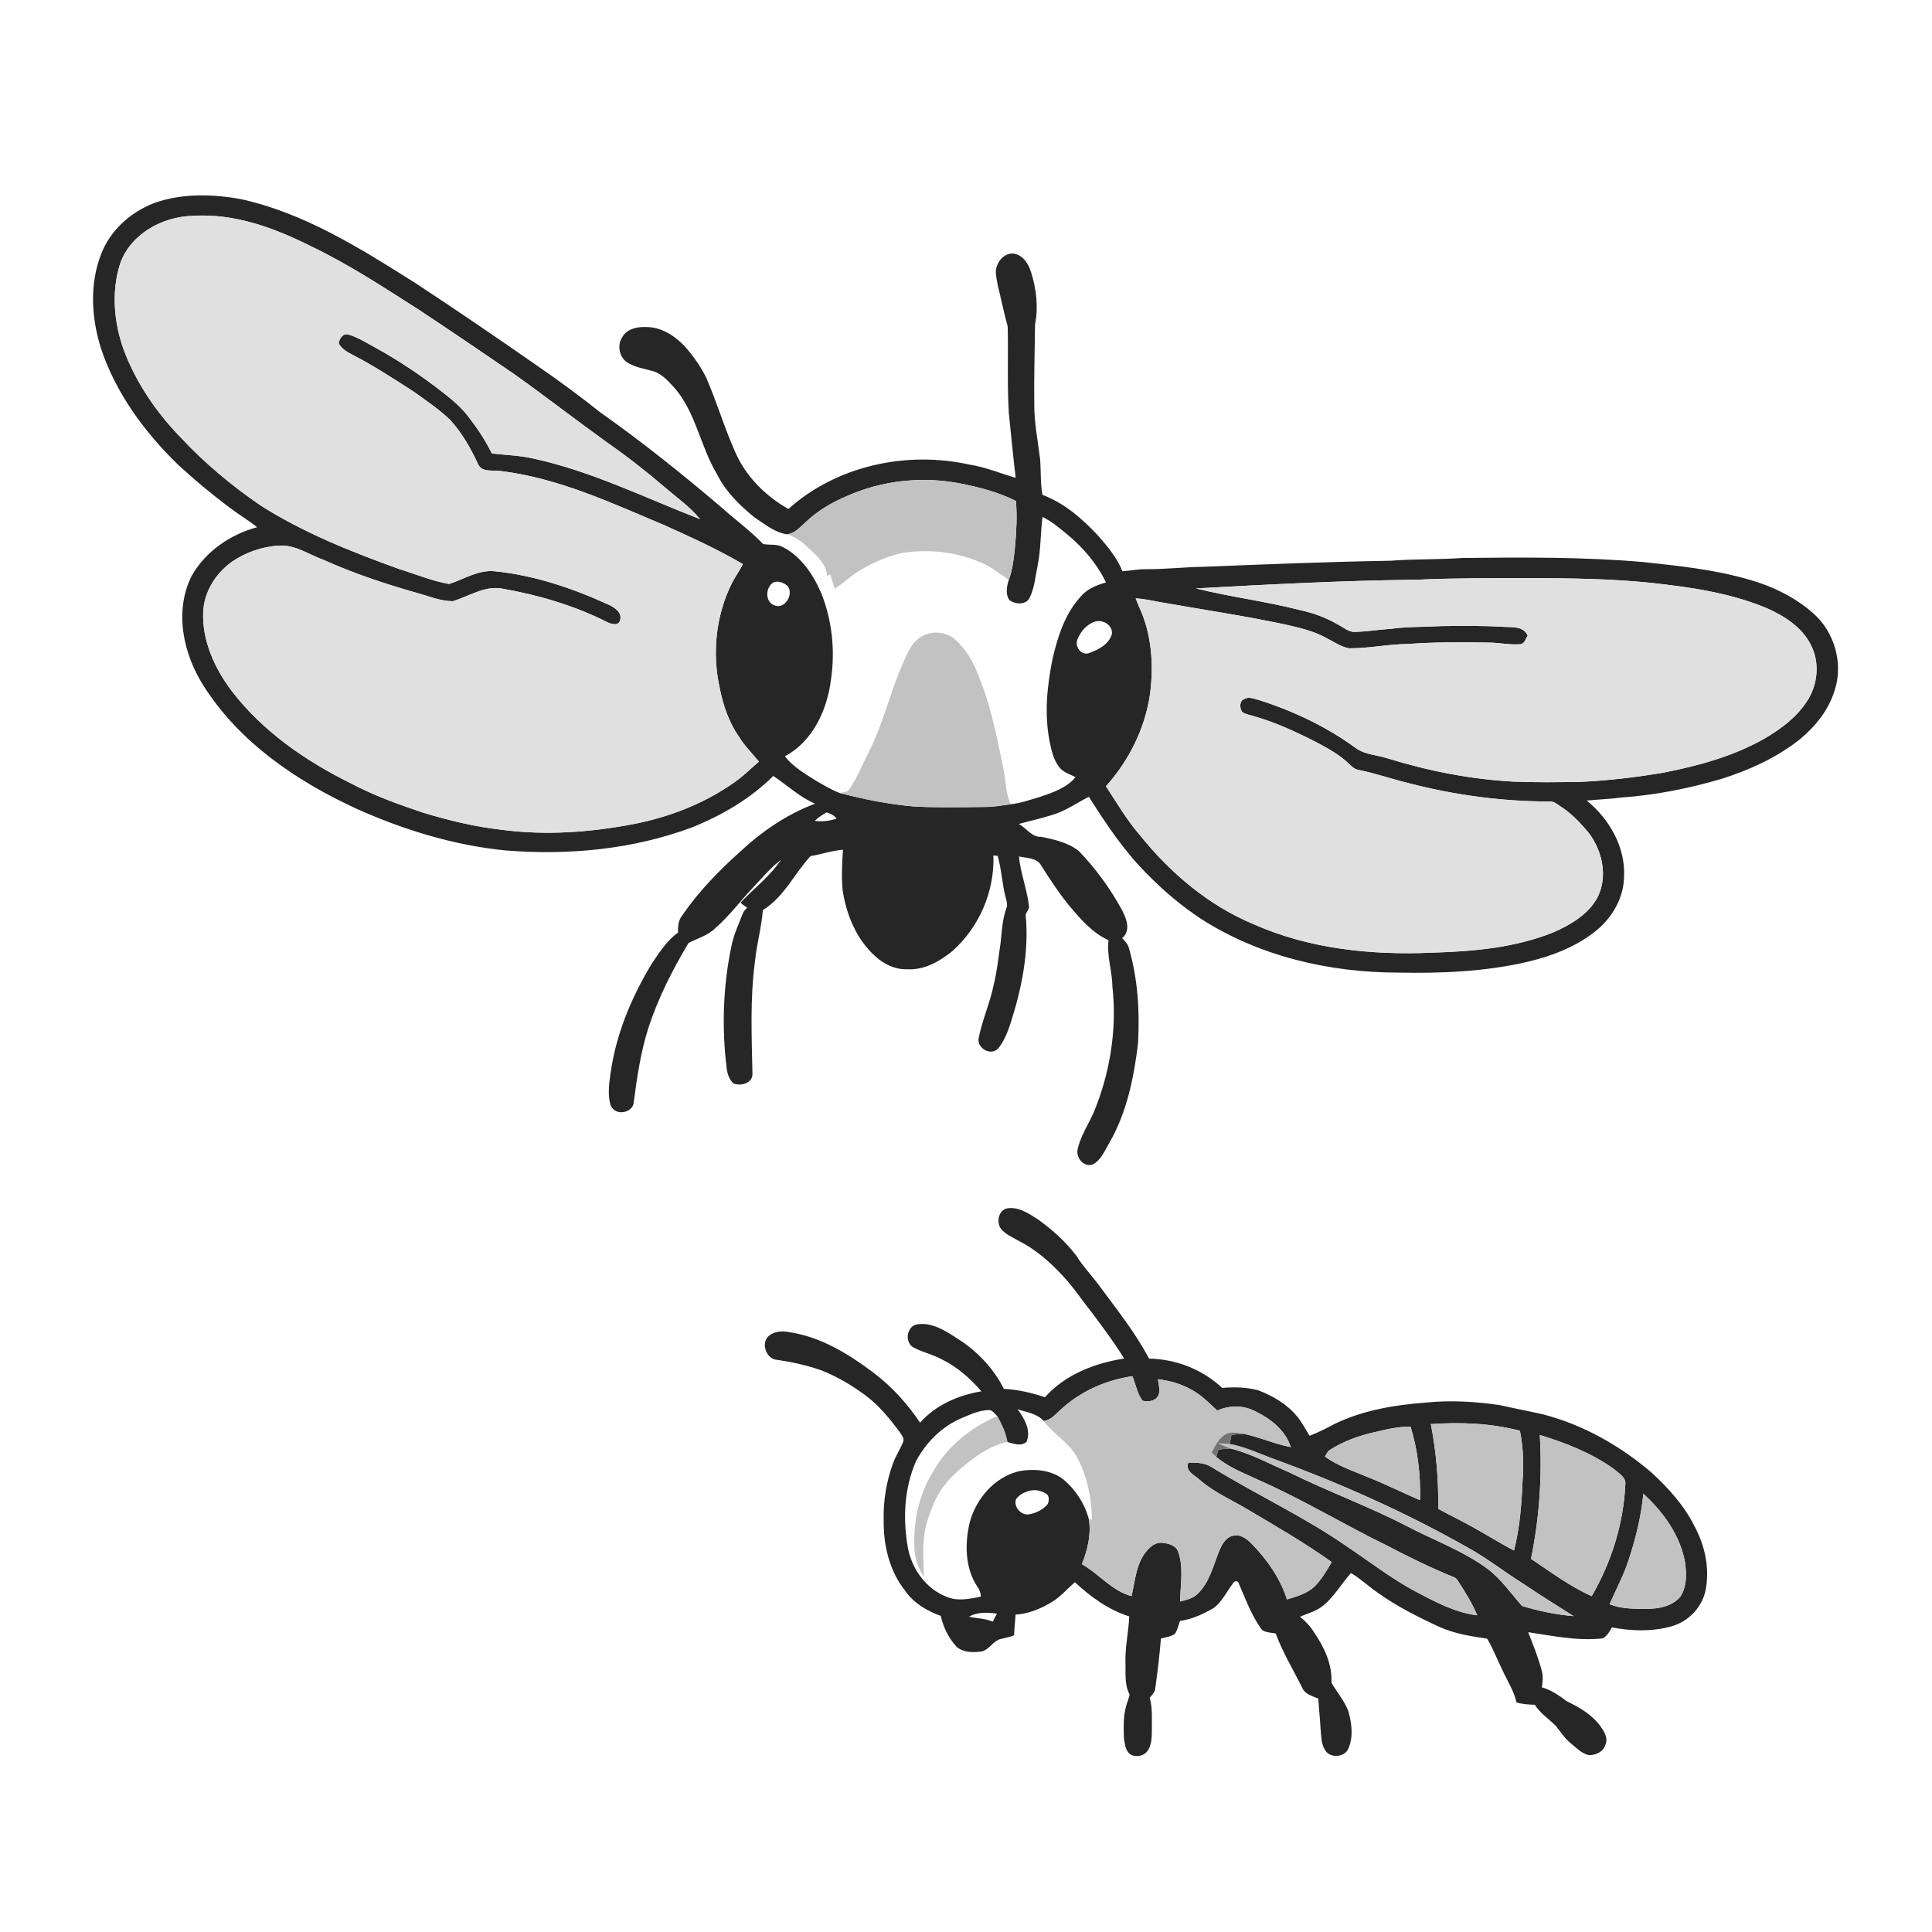 <ns0:svg xmlns:ns0="http://www.w3.org/2000/svg" width="1024pt" height="1024pt" viewBox="0 0 1024 1024" version="1.1">
<ns0:g id="#ffffffff">
<ns0:path fill="#ffffff" opacity="0" d=" M 0.00 0.00 L 1024.00 0.00 L 1024.00 1024.00 L 0.00 1024.00 L 0.00 0.00 M 81.53 107.69 C 69.17 112.51 58.33 122.15 53.60 134.73 C 47.35 150.63 48.46 168.62 53.53 184.69 C 61.42 208.47 76.69 229.15 94.53 246.46 C 103.08 254.31 112.01 261.75 121.28 268.73 C 126.16 272.46 131.46 275.60 136.28 279.43 C 121.99 283.29 108.80 292.34 101.51 305.38 C 92.19 324.17 97.16 346.94 108.16 363.89 C 127.05 393.51 157.11 413.93 188.52 428.45 C 213.67 439.77 240.43 448.05 267.95 450.75 C 301.19 453.42 335.29 450.27 366.68 438.57 C 382.56 432.20 397.66 423.38 409.86 411.28 C 417.25 416.15 423.76 422.46 431.99 425.96 C 416.96 431.61 403.50 440.87 391.83 451.83 C 380.59 461.91 369.99 472.89 361.46 485.39 C 359.50 487.92 359.21 491.14 359.41 494.23 C 353.54 498.49 349.59 504.68 345.56 510.58 C 335.36 527.42 327.44 545.84 324.15 565.34 C 323.31 570.86 322.28 576.46 322.86 582.07 C 323.22 584.12 323.36 586.51 325.13 587.93 C 328.46 591.24 335.73 589.05 335.91 584.12 C 337.63 570.89 339.59 557.61 343.65 544.85 C 348.80 529.02 356.39 514.07 364.93 499.81 C 369.65 497.30 375.13 495.94 379.02 492.03 C 386.58 485.52 392.45 477.42 399.29 470.21 C 404.06 465.27 408.42 459.82 413.97 455.72 C 408.14 464.43 399.59 470.87 392.46 478.46 C 393.58 479.42 394.78 480.29 396.03 481.10 C 395.08 482.07 394.06 483.03 393.64 484.37 C 391.52 489.76 389.06 495.06 387.82 500.74 C 383.25 522.19 382.47 544.40 385.15 566.16 C 385.50 569.12 386.47 572.18 388.75 574.25 C 392.70 575.86 399.04 574.08 398.81 569.05 C 398.44 549.33 397.48 529.50 400.12 509.89 C 400.99 500.63 403.62 491.63 404.33 482.35 C 415.49 475.55 421.00 463.08 429.59 453.75 C 435.35 452.79 440.93 450.84 446.78 450.37 C 446.31 457.48 445.95 464.64 446.61 471.75 C 448.57 484.86 453.96 498.00 464.05 506.95 C 468.61 511.16 474.68 513.98 480.98 513.73 C 489.98 514.24 498.22 509.46 504.95 503.94 C 519.07 491.30 527.22 472.36 526.52 453.40 C 527.08 453.45 528.21 453.56 528.78 453.62 C 530.92 461.00 531.10 468.78 533.17 476.18 C 533.59 477.85 534.15 479.65 533.41 481.34 C 531.26 487.28 531.00 493.65 530.32 499.87 C 529.19 507.19 528.53 514.61 526.71 521.81 C 524.78 531.45 520.65 540.49 518.73 550.13 C 517.59 555.44 524.97 559.80 528.91 555.86 C 532.11 552.11 533.89 547.38 535.48 542.77 C 541.48 524.22 545.51 504.57 543.62 485.01 C 543.94 483.56 545.03 482.42 545.45 481.00 C 544.59 471.82 540.89 463.16 540.10 453.98 C 544.26 454.76 549.78 454.68 552.02 458.98 C 556.58 466.29 561.37 473.48 566.83 480.16 C 572.75 487.16 578.97 494.49 587.54 498.32 C 586.51 506.59 589.50 514.63 589.59 522.88 C 592.12 545.50 588.37 568.63 579.69 589.62 C 576.82 596.12 572.69 602.16 571.15 609.17 C 570.27 613.62 574.17 618.53 578.90 617.31 C 583.53 615.09 585.41 610.01 587.89 605.87 C 597.21 589.80 600.98 571.25 603.18 553.01 C 604.12 536.32 603.10 519.32 598.54 503.19 C 598.08 500.75 596.46 498.88 594.76 497.21 C 599.89 492.99 596.67 485.78 593.98 481.10 C 587.94 470.21 580.48 460.10 571.87 451.12 C 566.22 446.59 558.80 444.91 551.84 443.54 C 546.79 443.81 544.06 438.86 539.98 436.73 C 545.93 435.06 551.98 433.77 557.87 431.88 C 564.80 429.83 570.72 425.53 577.13 422.32 C 586.24 436.71 595.77 451.05 607.88 463.12 C 616.65 472.12 626.31 480.26 636.81 487.17 C 667.65 506.91 704.62 515.45 740.97 515.50 C 763.95 515.97 787.14 514.99 809.61 509.80 C 822.65 506.67 835.64 501.73 846.13 493.16 C 854.80 486.10 860.81 475.38 860.80 464.05 C 861.36 448.53 852.76 433.90 841.00 424.30 C 847.31 423.71 853.66 423.49 859.95 422.65 C 877.64 421.40 895.10 417.86 912.11 412.92 C 927.05 408.24 941.56 401.63 953.91 391.90 C 962.02 385.17 969.01 376.63 972.22 366.46 C 977.25 352.05 972.43 335.00 961.00 325.00 C 951.24 316.42 939.29 310.64 926.83 307.15 C 908.61 301.84 889.63 299.91 870.83 297.89 C 838.96 295.12 806.95 295.41 775.00 295.74 C 762.37 296.65 749.69 296.20 737.07 297.20 C 704.01 297.76 670.97 299.08 637.94 300.42 C 627.93 300.53 617.97 301.71 607.95 301.68 C 603.56 301.53 599.27 302.53 594.91 302.76 C 592.07 295.63 587.04 289.67 582.05 283.95 C 573.72 274.99 564.12 266.63 552.52 262.29 C 551.36 256.01 551.79 249.60 551.27 243.26 C 550.07 233.54 548.09 223.87 548.19 214.03 C 548.00 200.03 548.43 186.03 548.59 172.03 C 550.41 162.83 549.32 153.20 546.50 144.31 C 545.20 140.12 542.53 135.61 537.97 134.55 C 533.53 133.54 529.57 137.20 528.33 141.19 C 527.15 144.25 528.29 147.52 528.71 150.61 C 530.53 158.06 532.03 165.59 534.09 172.98 C 534.49 188.32 533.76 203.71 534.71 219.05 C 535.87 230.47 536.98 241.89 538.34 253.28 C 530.20 250.89 522.31 247.55 513.86 246.26 C 480.59 238.84 443.50 246.78 417.87 269.77 C 405.69 262.87 395.21 252.44 389.63 239.47 C 383.94 226.71 379.97 213.25 374.43 200.43 C 371.39 194.18 367.31 188.48 362.72 183.28 C 357.29 177.73 350.04 173.08 342.00 173.35 C 337.43 173.11 332.09 174.49 329.74 178.80 C 327.07 182.94 328.16 189.04 332.18 191.93 C 336.36 194.66 341.40 195.41 346.13 196.72 C 351.32 198.33 354.89 202.76 358.41 206.65 C 368.98 219.68 371.44 236.99 379.95 251.20 C 384.49 260.41 391.95 267.77 399.82 274.18 C 405.24 277.68 410.43 282.18 417.02 283.16 C 421.48 284.46 425.25 287.24 428.53 290.44 C 432.85 294.55 438.15 298.89 438.38 305.36 C 438.91 305.02 439.45 304.68 440.00 304.35 C 440.77 306.91 441.56 309.46 442.40 312.01 C 447.57 308.69 451.96 304.29 457.39 301.35 C 464.09 297.65 471.21 294.44 478.76 292.99 C 493.36 290.84 508.61 292.72 521.97 299.08 C 526.53 301.31 530.44 304.59 534.70 307.31 C 533.62 310.74 532.78 314.87 535.01 318.05 C 538.06 320.37 543.78 320.80 545.71 316.83 C 548.37 311.58 548.73 305.57 549.94 299.89 C 551.71 291.35 551.44 282.59 552.55 273.97 C 555.45 275.45 558.21 277.19 560.72 279.28 C 571.13 287.10 580.53 296.86 586.20 308.70 C 581.34 310.11 576.36 312.02 572.99 315.98 C 564.47 325.15 560.58 337.45 557.83 349.40 C 554.99 363.53 553.51 378.21 556.22 392.48 C 557.19 397.41 558.29 402.57 561.43 406.63 C 563.56 409.40 567.08 410.38 570.08 411.89 C 565.32 417.65 558.03 420.03 551.22 422.38 C 546.07 423.82 541.02 425.74 535.66 426.27 C 534.39 423.32 533.55 420.20 533.25 417.00 C 532.31 408.17 530.10 399.56 528.38 390.87 C 525.83 379.36 522.79 367.90 518.17 357.03 C 515.73 350.35 511.85 344.19 506.66 339.32 C 501.38 334.19 492.19 333.95 486.56 338.65 C 482.93 341.56 481.05 345.95 479.23 350.10 C 472.03 365.83 468.38 382.96 460.56 398.43 C 457.17 404.98 454.48 411.92 450.34 418.05 C 449.30 420.00 446.91 419.91 445.03 420.30 C 440.55 418.59 436.44 416.08 432.31 413.69 C 426.47 409.97 420.31 406.41 415.99 400.86 C 430.90 392.90 438.48 376.16 440.46 360.02 C 442.70 344.74 441.04 328.84 435.31 314.48 C 431.08 304.63 424.72 295.03 414.97 289.97 C 411.74 288.22 407.97 289.00 404.50 288.35 C 397.61 281.24 389.60 275.36 382.21 268.79 C 361.60 251.23 340.45 234.28 318.31 218.68 C 307.88 210.36 297.14 202.44 286.17 194.84 C 264.31 179.61 242.31 164.58 220.05 149.95 C 191.11 131.74 161.44 112.93 127.59 105.52 C 112.37 102.80 96.25 102.37 81.53 107.69 M 533.41 640.54 C 529.22 641.84 528.22 647.38 530.22 650.84 C 532.48 654.04 536.27 655.56 539.55 657.47 C 548.75 662.06 556.63 668.92 563.53 676.48 C 569.22 682.56 573.76 689.57 578.97 696.04 C 584.81 703.88 590.71 711.69 595.80 720.05 C 580.24 722.48 564.51 728.55 553.84 740.56 C 546.81 738.20 539.49 736.51 532.07 736.13 C 526.56 725.15 517.80 715.98 507.43 709.47 C 501.20 705.38 494.16 700.80 486.36 701.89 C 480.37 702.63 479.20 711.93 484.49 714.35 C 489.28 716.86 494.68 717.92 499.39 720.61 C 507.49 724.56 514.29 730.65 520.16 737.42 C 508.04 739.45 495.87 744.68 487.65 754.06 C 480.86 743.85 472.47 734.69 462.66 727.32 C 449.43 717.41 434.70 708.40 418.05 706.03 C 414.37 705.28 410.13 705.66 407.23 708.26 C 403.18 712.31 406.26 720.56 412.09 720.77 C 420.06 721.98 428.00 723.65 435.59 726.42 C 443.80 729.64 451.42 734.21 458.51 739.42 C 465.80 744.83 471.62 751.91 476.98 759.17 C 477.91 760.71 479.62 762.50 478.60 764.42 C 477.11 768.16 474.82 771.54 473.42 775.33 C 469.79 785.11 468.09 795.58 468.37 806.01 C 468.22 819.15 471.46 832.77 479.79 843.19 C 484.28 849.69 491.32 853.82 498.62 856.45 C 499.98 862.52 502.82 868.33 507.07 872.90 C 510.79 876.00 516.03 875.94 520.57 875.26 C 524.37 874.19 526.27 869.93 530.04 868.79 C 532.53 868.21 535.04 867.66 537.45 866.77 C 537.64 863.09 538.00 859.42 538.29 855.76 C 545.03 855.41 551.47 852.74 557.19 849.30 C 561.98 846.50 565.56 842.20 569.72 838.62 C 578.07 846.36 587.53 853.27 598.51 856.72 C 598.21 864.84 596.29 872.84 596.51 881.00 C 596.74 886.74 595.88 892.85 598.71 898.12 C 598.38 900.09 597.51 901.92 596.99 903.84 C 595.28 909.41 595.56 915.31 595.68 921.06 C 596.20 924.29 596.44 928.47 599.71 930.20 C 602.57 931.34 606.22 930.74 608.12 928.16 C 610.43 924.96 610.50 920.82 610.51 917.04 C 610.42 911.30 610.99 905.44 609.35 899.86 C 610.38 898.53 611.79 897.36 612.19 895.66 C 613.49 886.61 614.57 877.54 615.31 868.44 C 617.81 867.71 620.66 867.56 622.76 865.90 C 624.14 863.86 624.58 861.36 625.46 859.10 C 631.90 858.28 637.73 855.43 643.31 852.29 C 647.74 848.89 650.12 843.66 653.44 839.31 C 653.96 838.31 655.24 837.59 656.24 838.48 C 660.06 847.15 663.23 856.27 668.93 863.96 C 671.07 865.30 673.70 865.36 676.14 865.77 C 679.95 876.13 685.81 885.55 690.64 895.44 C 692.40 898.20 695.86 899.08 698.73 900.27 C 699.03 905.52 699.65 910.75 699.90 916.02 C 700.34 919.93 700.09 924.21 702.36 927.65 C 705.00 932.14 712.98 931.46 714.77 926.53 C 717.36 920.37 716.43 913.40 714.71 907.15 C 712.66 901.55 708.65 896.98 705.70 891.87 C 706.18 882.24 701.94 873.16 696.62 865.40 C 694.63 862.11 692.01 859.30 689.01 856.92 C 692.66 855.28 696.63 854.27 699.98 852.01 C 706.68 847.25 710.61 839.75 716.04 833.75 C 721.04 836.68 725.24 840.71 729.99 844.00 C 740.18 851.31 751.41 856.99 762.77 862.23 C 770.79 865.86 779.55 867.28 788.20 868.51 C 791.34 873.73 793.48 879.45 796.18 884.90 C 798.78 890.71 802.39 896.10 803.82 902.38 C 806.96 903.25 810.22 903.46 813.48 903.55 C 816.29 908.02 820.72 910.96 824.46 914.56 C 827.01 917.66 829.12 921.16 832.26 923.74 C 835.29 926.20 838.10 929.34 842.06 930.24 C 845.60 930.37 849.76 928.57 850.86 924.90 C 852.39 921.62 850.52 918.03 848.57 915.38 C 844.14 908.93 837.16 904.96 830.29 901.62 C 826.30 898.54 822.10 895.72 817.21 894.32 C 817.64 891.47 817.99 888.53 817.22 885.72 C 815.37 878.65 812.61 871.88 809.98 865.09 C 823.05 867.06 836.23 869.87 849.50 868.37 C 851.83 867.15 853.08 864.73 854.36 862.55 C 864.72 864.56 875.70 864.87 885.92 861.99 C 894.97 859.49 902.29 851.79 904.07 842.53 C 906.22 831.06 903.62 819.03 898.07 808.87 C 892.68 797.93 884.33 788.79 875.43 780.57 C 858.74 766.25 839.09 755.13 817.72 749.61 C 810.09 747.87 802.39 746.43 794.75 744.72 C 781.94 742.84 768.90 742.07 756.00 743.37 C 739.45 744.62 722.68 747.33 707.61 754.61 C 703.19 756.91 698.77 759.22 694.13 761.00 C 691.86 757.54 690.07 753.76 687.37 750.60 C 682.05 744.13 674.60 739.85 666.89 736.87 C 660.68 735.24 654.16 735.06 647.79 735.63 C 637.36 725.85 623.29 720.33 609.02 720.09 C 601.48 705.81 591.26 693.22 581.75 680.25 C 577.95 675.38 573.77 670.80 570.47 665.55 C 564.73 658.01 557.57 651.58 549.85 646.11 C 544.98 643.03 539.47 639.28 533.41 640.54 Z" />
<ns0:path fill="#ffffff" opacity="0" d=" M 410.45 308.45 C 412.96 307.90 415.56 308.91 417.43 310.58 C 420.95 314.92 415.93 323.28 410.35 320.81 C 405.12 318.90 405.76 310.47 410.45 308.45 Z" />
<ns0:path fill="#ffffff" opacity="0" d=" M 580.40 329.46 C 584.56 328.17 589.76 331.33 589.36 335.94 C 587.81 341.57 582.06 344.47 576.95 346.23 C 572.92 347.39 569.67 342.72 570.98 339.12 C 572.57 334.83 575.95 330.88 580.40 329.46 Z" />
<ns0:path fill="#ffffff" opacity="0" d=" M 431.84 435.07 C 433.69 433.25 435.90 431.87 438.12 430.55 C 440.03 431.35 442.24 431.96 443.32 433.92 C 439.61 435.11 435.71 435.61 431.84 435.07 Z" />
<ns0:path fill="#ffffff" opacity="0" d=" M 510.41 751.32 C 514.71 749.53 519.12 747.49 523.85 747.37 C 526.02 747.12 527.13 749.34 528.57 750.57 C 514.41 756.58 501.80 766.83 494.32 780.41 C 487.07 792.21 484.11 806.31 484.63 820.06 C 484.78 825.62 486.56 831.02 489.61 835.66 C 489.68 828.67 488.86 821.65 489.76 814.68 C 490.64 807.27 493.19 800.14 496.56 793.52 C 500.23 786.26 506.28 780.60 512.53 775.58 C 518.90 770.59 525.87 765.91 533.93 764.28 C 537.18 765.14 541.22 766.84 544.11 764.18 C 546.62 757.92 542.90 751.84 539.35 746.92 C 544.06 748.55 549.72 749.17 553.15 753.14 C 558.51 760.30 566.88 764.78 571.12 772.84 C 576.31 782.77 578.55 794.07 578.75 805.22 C 578.36 805.30 577.58 805.44 577.19 805.52 C 575.02 796.99 569.96 789.36 563.20 783.79 C 556.77 779.09 548.30 778.39 540.66 779.66 C 527.43 782.50 517.35 794.19 513.96 806.95 C 511.32 818.21 511.42 831.09 518.05 841.02 C 519.14 842.57 519.92 844.33 519.83 846.27 C 513.88 847.45 507.39 848.85 501.61 846.29 C 490.91 842.10 483.45 831.81 481.27 820.71 C 478.44 805.33 479.17 788.84 485.54 774.40 C 490.91 764.25 499.67 755.64 510.41 751.32 Z" />
<ns0:path fill="#ffffff" opacity="0" d=" M 544.41 790.52 C 547.68 789.23 551.45 789.74 554.38 791.65 C 556.31 792.67 556.09 795.53 555.28 797.23 C 552.90 800.08 549.34 801.87 545.73 802.57 C 541.48 803.58 536.95 798.72 538.56 794.57 C 539.98 792.61 542.13 791.28 544.41 790.52 Z" />
<ns0:path fill="#ffffff" opacity="0" d=" M 513.59 856.92 C 517.99 854.25 523.52 854.59 528.43 855.26 C 527.65 856.65 526.90 858.06 526.22 859.51 C 522.21 857.79 517.80 857.83 513.59 856.92 Z" />
</ns0:g>
<ns0:g id="#262626ff">
<ns0:path fill="#262626" opacity="1.00" d=" M 81.53 107.69 C 96.25 102.37 112.37 102.80 127.59 105.52 C 161.44 112.93 191.11 131.74 220.05 149.95 C 242.31 164.58 264.31 179.61 286.17 194.84 C 297.14 202.44 307.88 210.36 318.31 218.68 C 340.45 234.28 361.60 251.23 382.21 268.79 C 389.60 275.36 397.61 281.24 404.50 288.35 C 407.97 289.00 411.74 288.22 414.97 289.97 C 424.72 295.03 431.08 304.63 435.31 314.48 C 441.04 328.84 442.70 344.74 440.46 360.02 C 438.48 376.16 430.90 392.90 415.99 400.86 C 420.31 406.41 426.47 409.97 432.31 413.69 C 436.44 416.08 440.55 418.59 445.03 420.30 C 458.09 423.67 471.37 426.38 484.83 427.48 C 497.23 428.10 509.65 427.83 522.06 427.70 C 526.64 427.73 531.14 426.90 535.66 426.27 C 541.02 425.74 546.07 423.82 551.22 422.38 C 558.03 420.03 565.32 417.65 570.08 411.89 C 567.08 410.38 563.56 409.40 561.43 406.63 C 558.29 402.57 557.19 397.41 556.22 392.48 C 553.51 378.21 554.99 363.53 557.83 349.40 C 560.58 337.45 564.47 325.15 572.99 315.98 C 576.36 312.02 581.34 310.11 586.20 308.70 C 580.53 296.86 571.13 287.10 560.72 279.28 C 558.21 277.19 555.45 275.45 552.55 273.97 C 551.44 282.59 551.71 291.35 549.94 299.89 C 548.73 305.57 548.37 311.58 545.71 316.83 C 543.78 320.80 538.06 320.37 535.01 318.05 C 532.78 314.87 533.62 310.74 534.70 307.31 C 536.89 301.33 537.46 294.95 538.09 288.67 C 538.76 280.98 539.11 273.24 538.47 265.54 C 529.41 260.92 519.44 258.37 509.52 256.35 C 489.25 252.33 467.75 254.50 448.86 262.92 C 440.82 266.29 433.20 270.82 426.89 276.88 C 423.98 279.47 421.18 282.83 417.02 283.16 C 410.43 282.18 405.24 277.68 399.82 274.18 C 391.95 267.77 384.49 260.41 379.95 251.20 C 371.44 236.99 368.98 219.68 358.41 206.65 C 354.89 202.76 351.32 198.33 346.13 196.72 C 341.40 195.41 336.36 194.66 332.18 191.93 C 328.16 189.04 327.07 182.94 329.74 178.80 C 332.09 174.49 337.43 173.11 342.00 173.35 C 350.04 173.08 357.29 177.73 362.72 183.28 C 367.31 188.48 371.39 194.18 374.43 200.43 C 379.97 213.25 383.94 226.71 389.63 239.47 C 395.21 252.44 405.69 262.87 417.87 269.77 C 443.50 246.78 480.59 238.84 513.86 246.26 C 522.31 247.55 530.20 250.89 538.34 253.28 C 536.98 241.89 535.87 230.47 534.71 219.05 C 533.76 203.71 534.49 188.32 534.09 172.98 C 532.03 165.59 530.53 158.06 528.71 150.61 C 528.29 147.52 527.15 144.25 528.33 141.19 C 529.57 137.20 533.53 133.54 537.97 134.55 C 542.53 135.61 545.20 140.12 546.50 144.31 C 549.32 153.20 550.41 162.83 548.59 172.03 C 548.43 186.03 548.00 200.03 548.19 214.03 C 548.09 223.87 550.07 233.54 551.27 243.26 C 551.79 249.60 551.36 256.01 552.52 262.29 C 564.12 266.63 573.72 274.99 582.05 283.95 C 587.04 289.67 592.07 295.63 594.91 302.76 C 599.27 302.53 603.56 301.53 607.95 301.68 C 617.97 301.71 627.93 300.53 637.94 300.42 C 670.97 299.08 704.01 297.76 737.07 297.20 C 749.69 296.20 762.37 296.65 775.00 295.74 C 806.95 295.41 838.96 295.12 870.83 297.89 C 889.63 299.91 908.61 301.84 926.83 307.15 C 939.29 310.64 951.24 316.42 961.00 325.00 C 972.43 335.00 977.25 352.05 972.22 366.46 C 969.01 376.63 962.02 385.17 953.91 391.90 C 941.56 401.63 927.05 408.24 912.11 412.92 C 895.10 417.86 877.64 421.40 859.95 422.65 C 853.66 423.49 847.31 423.71 841.00 424.30 C 852.76 433.90 861.36 448.53 860.80 464.05 C 860.81 475.38 854.80 486.10 846.13 493.16 C 835.64 501.73 822.65 506.67 809.61 509.80 C 787.14 514.99 763.95 515.97 740.97 515.50 C 704.62 515.45 667.65 506.91 636.81 487.17 C 626.31 480.26 616.65 472.12 607.88 463.12 C 595.77 451.05 586.24 436.71 577.13 422.32 C 570.72 425.53 564.80 429.83 557.87 431.88 C 551.98 433.77 545.93 435.06 539.98 436.73 C 544.06 438.86 546.79 443.81 551.84 443.54 C 558.80 444.91 566.22 446.59 571.87 451.12 C 580.48 460.10 587.94 470.21 593.98 481.10 C 596.67 485.78 599.89 492.99 594.76 497.21 C 596.46 498.88 598.08 500.75 598.54 503.19 C 603.10 519.32 604.12 536.32 603.18 553.01 C 600.98 571.25 597.21 589.80 587.89 605.87 C 585.41 610.01 583.53 615.09 578.90 617.31 C 574.17 618.53 570.27 613.62 571.15 609.17 C 572.69 602.16 576.82 596.12 579.69 589.62 C 588.37 568.63 592.12 545.50 589.59 522.88 C 589.50 514.63 586.51 506.59 587.54 498.32 C 578.97 494.49 572.75 487.16 566.83 480.16 C 561.37 473.48 556.58 466.29 552.02 458.98 C 549.78 454.68 544.26 454.76 540.10 453.98 C 540.89 463.16 544.59 471.82 545.45 481.00 C 545.03 482.42 543.94 483.56 543.62 485.01 C 545.51 504.57 541.48 524.22 535.48 542.77 C 533.89 547.38 532.11 552.11 528.91 555.86 C 524.97 559.80 517.59 555.44 518.73 550.13 C 520.65 540.49 524.78 531.45 526.71 521.81 C 528.53 514.61 529.19 507.19 530.32 499.87 C 531.00 493.65 531.26 487.28 533.41 481.34 C 534.15 479.65 533.59 477.85 533.17 476.18 C 531.10 468.78 530.92 461.00 528.78 453.62 C 528.21 453.56 527.08 453.45 526.52 453.40 C 527.22 472.36 519.07 491.30 504.95 503.94 C 498.22 509.46 489.98 514.24 480.98 513.73 C 474.68 513.98 468.61 511.16 464.05 506.95 C 453.96 498.00 448.57 484.86 446.61 471.75 C 445.95 464.64 446.31 457.48 446.78 450.37 C 440.93 450.84 435.35 452.79 429.59 453.75 C 421.00 463.08 415.49 475.55 404.33 482.35 C 403.62 491.63 400.99 500.63 400.12 509.89 C 397.48 529.50 398.44 549.33 398.81 569.05 C 399.04 574.08 392.70 575.86 388.75 574.25 C 386.47 572.18 385.50 569.12 385.15 566.16 C 382.47 544.40 383.25 522.19 387.82 500.74 C 389.06 495.06 391.52 489.76 393.64 484.37 C 394.06 483.03 395.08 482.07 396.03 481.10 C 394.78 480.29 393.58 479.42 392.46 478.46 C 399.59 470.87 408.14 464.43 413.97 455.72 C 408.42 459.82 404.06 465.27 399.29 470.21 C 392.45 477.42 386.58 485.52 379.02 492.03 C 375.13 495.94 369.65 497.30 364.93 499.81 C 356.39 514.07 348.80 529.02 343.65 544.85 C 339.59 557.61 337.63 570.89 335.91 584.12 C 335.73 589.05 328.46 591.24 325.13 587.93 C 323.36 586.51 323.22 584.12 322.86 582.07 C 322.28 576.46 323.31 570.86 324.15 565.34 C 327.44 545.84 335.36 527.42 345.56 510.58 C 349.59 504.68 353.54 498.49 359.41 494.23 C 359.21 491.14 359.50 487.92 361.46 485.39 C 369.99 472.89 380.59 461.91 391.83 451.83 C 403.50 440.87 416.96 431.61 431.99 425.96 C 423.76 422.46 417.25 416.15 409.86 411.28 C 397.66 423.38 382.56 432.20 366.68 438.57 C 335.29 450.27 301.19 453.42 267.95 450.75 C 240.43 448.05 213.67 439.77 188.52 428.45 C 157.11 413.93 127.05 393.51 108.16 363.89 C 97.16 346.94 92.19 324.17 101.51 305.38 C 108.80 292.34 121.99 283.29 136.28 279.43 C 131.46 275.60 126.16 272.46 121.28 268.73 C 112.01 261.75 103.08 254.31 94.53 246.46 C 76.69 229.15 61.42 208.47 53.53 184.69 C 48.46 168.62 47.35 150.63 53.60 134.73 C 58.33 122.15 69.17 112.51 81.53 107.69 M 63.75 139.52 C 58.93 154.43 60.33 170.82 65.59 185.44 C 72.07 202.72 82.66 218.28 95.44 231.52 C 108.19 245.24 122.63 257.33 138.09 267.88 C 160.89 282.42 186.18 292.42 211.51 301.59 C 220.30 304.29 228.89 307.89 237.96 309.53 C 245.89 307.07 253.39 301.93 262.05 302.77 C 283.34 304.87 303.85 311.87 323.19 320.78 C 326.07 322.25 329.66 324.69 328.74 328.46 C 328.14 332.08 323.63 330.77 321.42 329.52 C 304.02 320.83 285.15 315.30 266.03 311.96 C 256.68 310.31 248.45 316.19 239.85 318.67 C 232.99 318.56 226.54 315.70 219.98 313.97 C 203.63 309.30 187.45 303.90 171.93 296.93 C 164.03 294.14 156.73 288.68 148.00 289.18 C 139.01 289.65 130.18 292.76 122.76 297.84 C 114.40 303.95 108.28 313.45 107.72 323.96 C 106.96 339.35 113.69 354.12 122.79 366.19 C 139.17 387.60 161.89 403.29 185.86 415.14 C 198.13 421.61 211.20 426.37 224.34 430.75 C 237.92 434.89 251.81 438.22 265.94 439.80 C 289.28 442.90 313.02 441.15 336.06 436.72 C 356.05 432.79 375.44 425.06 391.79 412.79 C 395.41 409.90 398.73 406.67 402.26 403.67 C 398.65 399.31 394.60 395.27 391.62 390.41 C 386.22 382.65 383.17 373.53 381.39 364.32 C 377.33 345.79 379.49 325.83 388.05 308.84 C 389.83 305.49 392.03 302.37 393.75 298.98 C 380.29 291.11 366.05 284.63 351.84 278.23 C 323.98 266.54 296.03 253.42 265.72 249.71 C 261.55 248.92 255.18 250.75 253.26 245.73 C 249.38 237.39 244.75 229.28 238.51 222.47 C 232.64 216.90 225.91 212.34 219.35 207.63 C 208.53 200.65 197.72 193.58 186.23 187.73 C 183.62 186.33 180.90 184.69 179.51 181.95 C 179.85 179.51 181.87 176.41 184.73 177.33 C 190.02 178.87 194.68 181.98 199.50 184.56 C 210.06 190.37 220.13 197.03 229.80 204.22 C 236.34 209.26 243.17 214.17 248.22 220.79 C 252.95 226.92 257.29 233.38 260.69 240.35 C 267.92 241.19 275.24 241.34 282.37 242.97 C 313.28 249.61 341.77 263.80 371.08 275.18 C 365.79 268.67 358.85 263.88 352.57 258.44 C 342.64 249.92 332.33 241.86 321.60 234.39 C 305.15 222.54 289.12 210.11 272.61 198.34 C 255.79 186.81 238.91 175.38 221.91 164.11 C 203.41 152.34 185.04 140.20 165.21 130.72 C 145.67 120.88 124.18 112.87 101.95 114.43 C 85.97 114.84 69.36 123.95 63.75 139.52 M 750.98 307.26 C 711.90 307.69 672.84 309.74 633.85 311.87 C 652.01 316.38 670.70 318.66 688.85 323.31 C 695.94 324.83 702.84 327.29 709.09 331.01 C 712.15 332.53 714.97 335.30 718.63 334.91 C 724.97 334.70 731.25 333.64 737.58 333.25 C 746.34 332.05 755.19 332.36 764.00 331.84 C 775.01 331.71 786.02 331.57 797.02 332.24 C 801.53 332.49 807.64 331.82 809.72 336.96 C 808.59 338.48 808.15 341.11 805.97 341.44 C 800.30 341.90 794.66 340.64 788.99 340.59 C 774.68 340.35 760.35 340.29 746.07 341.34 C 735.66 341.43 725.40 343.70 714.99 343.62 C 710.59 342.81 706.86 340.07 702.91 338.13 C 696.09 334.31 688.38 332.65 680.85 330.93 C 659.32 326.36 637.54 323.12 615.88 319.32 C 611.23 318.53 606.64 317.36 601.92 317.16 C 602.48 318.62 603.06 320.07 603.68 321.51 C 610.45 335.86 611.57 352.33 609.54 367.89 C 606.92 386.06 598.39 403.12 586.17 416.74 C 591.97 425.56 597.29 434.76 604.25 442.75 C 620.29 462.67 640.43 479.81 664.20 489.74 C 693.83 502.98 726.86 506.33 759.00 504.93 C 780.68 504.29 802.81 502.38 823.12 494.23 C 832.33 490.22 841.82 484.77 846.71 475.62 C 852.21 464.65 849.39 451.26 842.26 441.72 C 837.75 436.26 832.85 430.96 826.77 427.21 C 825.06 426.02 823.31 424.55 821.08 424.82 C 795.98 424.77 770.90 421.43 746.62 415.09 C 737.73 412.93 729.08 409.89 720.11 408.08 C 718.05 407.76 716.48 406.34 715.06 404.94 C 709.90 399.80 703.33 396.45 696.99 393.01 C 686.31 387.63 675.39 382.56 663.83 379.38 C 661.99 378.84 660.04 378.50 658.43 377.42 C 656.93 375.34 656.77 371.46 659.61 370.44 C 662.27 369.01 665.22 370.60 667.88 371.22 C 685.91 377.01 703.23 385.29 718.57 396.46 C 723.43 400.04 729.75 400.09 735.32 401.91 C 756.95 408.60 779.34 413.01 801.96 414.26 C 813.99 414.75 826.03 414.61 838.07 414.39 C 852.85 413.67 867.57 411.93 882.16 409.43 C 900.58 405.78 919.02 400.73 935.42 391.34 C 943.97 386.30 952.26 380.18 957.70 371.71 C 963.59 362.95 964.67 350.87 959.62 341.48 C 954.89 332.27 945.67 326.44 936.48 322.36 C 916.94 314.21 895.76 311.15 874.85 308.91 C 853.64 306.70 832.30 306.51 811.00 306.38 C 790.99 306.45 770.97 306.35 750.98 307.26 M 410.45 308.45 C 405.76 310.47 405.12 318.90 410.35 320.81 C 415.93 323.28 420.95 314.92 417.43 310.58 C 415.56 308.91 412.96 307.90 410.45 308.45 M 580.40 329.46 C 575.95 330.88 572.57 334.83 570.98 339.12 C 569.67 342.72 572.92 347.39 576.95 346.23 C 582.06 344.47 587.81 341.57 589.36 335.94 C 589.76 331.33 584.56 328.17 580.40 329.46 M 431.84 435.07 C 435.71 435.61 439.61 435.11 443.32 433.92 C 442.24 431.96 440.03 431.35 438.12 430.55 C 435.90 431.87 433.69 433.25 431.84 435.07 Z" />
<ns0:path fill="#262626" opacity="1.00" d=" M 533.41 640.54 C 539.47 639.28 544.98 643.03 549.85 646.11 C 557.57 651.58 564.73 658.01 570.47 665.55 C 573.77 670.80 577.95 675.38 581.75 680.25 C 591.26 693.22 601.48 705.81 609.02 720.09 C 623.29 720.33 637.36 725.85 647.79 735.63 C 654.16 735.06 660.68 735.24 666.89 736.87 C 674.60 739.85 682.05 744.13 687.37 750.60 C 690.07 753.76 691.86 757.54 694.13 761.00 C 698.77 759.22 703.19 756.91 707.61 754.61 C 722.68 747.33 739.45 744.62 756.00 743.37 C 768.90 742.07 781.94 742.84 794.75 744.72 C 802.39 746.43 810.09 747.87 817.72 749.61 C 839.09 755.13 858.74 766.25 875.43 780.57 C 884.33 788.79 892.68 797.93 898.07 808.87 C 903.62 819.03 906.22 831.06 904.07 842.53 C 902.29 851.79 894.97 859.49 885.92 861.99 C 875.70 864.87 864.72 864.56 854.36 862.55 C 853.08 864.73 851.83 867.15 849.50 868.37 C 836.23 869.87 823.05 867.06 809.98 865.09 C 812.61 871.88 815.37 878.65 817.22 885.72 C 817.99 888.53 817.64 891.47 817.21 894.32 C 822.10 895.72 826.30 898.54 830.29 901.62 C 837.16 904.96 844.14 908.93 848.57 915.38 C 850.52 918.03 852.39 921.62 850.86 924.90 C 849.76 928.57 845.60 930.37 842.06 930.24 C 838.10 929.34 835.29 926.20 832.26 923.74 C 829.12 921.16 827.01 917.66 824.46 914.56 C 820.72 910.96 816.29 908.02 813.48 903.55 C 810.22 903.46 806.96 903.25 803.82 902.38 C 802.39 896.10 798.78 890.71 796.18 884.90 C 793.48 879.45 791.34 873.73 788.20 868.51 C 779.55 867.28 770.79 865.86 762.77 862.23 C 751.41 856.99 740.18 851.31 729.99 844.00 C 725.24 840.71 721.04 836.68 716.04 833.75 C 710.61 839.75 706.68 847.25 699.98 852.01 C 696.63 854.27 692.66 855.28 689.01 856.92 C 692.01 859.30 694.63 862.11 696.62 865.40 C 701.94 873.16 706.18 882.24 705.70 891.87 C 708.65 896.98 712.66 901.55 714.71 907.15 C 716.43 913.40 717.36 920.37 714.77 926.53 C 712.98 931.46 705.00 932.14 702.36 927.65 C 700.09 924.21 700.34 919.93 699.90 916.02 C 699.65 910.75 699.03 905.52 698.73 900.27 C 695.86 899.08 692.40 898.20 690.64 895.44 C 685.81 885.55 679.95 876.13 676.14 865.77 C 673.70 865.36 671.07 865.30 668.93 863.96 C 663.23 856.27 660.06 847.15 656.24 838.48 C 655.24 837.59 653.96 838.31 653.44 839.31 C 650.12 843.66 647.74 848.89 643.31 852.29 C 637.73 855.43 631.90 858.28 625.46 859.10 C 624.58 861.36 624.14 863.86 622.76 865.90 C 620.66 867.56 617.81 867.71 615.31 868.44 C 614.57 877.54 613.49 886.61 612.19 895.66 C 611.79 897.36 610.38 898.53 609.35 899.86 C 610.99 905.44 610.42 911.30 610.51 917.04 C 610.50 920.82 610.43 924.96 608.12 928.16 C 606.22 930.74 602.57 931.34 599.71 930.20 C 596.44 928.47 596.20 924.29 595.68 921.06 C 595.56 915.31 595.28 909.41 596.99 903.84 C 597.51 901.92 598.38 900.09 598.71 898.12 C 595.88 892.85 596.74 886.74 596.51 881.00 C 596.29 872.84 598.21 864.84 598.51 856.72 C 587.53 853.27 578.07 846.36 569.72 838.62 C 565.56 842.20 561.98 846.50 557.19 849.30 C 551.47 852.74 545.03 855.41 538.29 855.76 C 538.00 859.42 537.64 863.09 537.45 866.77 C 535.04 867.66 532.53 868.21 530.04 868.79 C 526.27 869.93 524.37 874.19 520.57 875.26 C 516.03 875.94 510.79 876.00 507.07 872.90 C 502.82 868.33 499.98 862.52 498.62 856.45 C 491.32 853.82 484.28 849.69 479.79 843.19 C 471.46 832.77 468.22 819.15 468.37 806.01 C 468.09 795.58 469.79 785.11 473.42 775.33 C 474.82 771.54 477.11 768.16 478.60 764.42 C 479.62 762.50 477.91 760.71 476.98 759.17 C 471.62 751.91 465.80 744.83 458.51 739.42 C 451.42 734.21 443.80 729.64 435.59 726.42 C 428.00 723.65 420.06 721.98 412.09 720.77 C 406.26 720.56 403.18 712.31 407.23 708.26 C 410.13 705.66 414.37 705.28 418.05 706.03 C 434.70 708.40 449.43 717.41 462.66 727.32 C 472.47 734.69 480.86 743.85 487.65 754.06 C 495.87 744.68 508.04 739.45 520.16 737.42 C 514.29 730.65 507.49 724.56 499.39 720.61 C 494.68 717.92 489.28 716.86 484.49 714.35 C 479.20 711.93 480.37 702.63 486.36 701.89 C 494.16 700.80 501.20 705.38 507.43 709.47 C 517.80 715.98 526.56 725.15 532.07 736.13 C 539.49 736.51 546.81 738.20 553.84 740.56 C 564.51 728.55 580.24 722.48 595.80 720.05 C 590.71 711.69 584.81 703.88 578.97 696.04 C 573.76 689.57 569.22 682.56 563.53 676.48 C 556.63 668.92 548.75 662.06 539.55 657.47 C 536.27 655.56 532.48 654.04 530.22 650.84 C 528.22 647.38 529.22 641.84 533.41 640.54 M 562.68 746.70 C 559.74 749.16 557.27 752.69 553.15 753.14 C 549.72 749.17 544.06 748.55 539.35 746.92 C 542.90 751.84 546.62 757.92 544.11 764.18 C 541.22 766.84 537.18 765.14 533.93 764.28 C 533.10 759.39 530.94 754.88 528.57 750.57 C 527.13 749.34 526.02 747.12 523.85 747.37 C 519.12 747.49 514.71 749.53 510.41 751.32 C 499.67 755.64 490.91 764.25 485.54 774.40 C 479.17 788.84 478.44 805.33 481.27 820.71 C 483.45 831.81 490.91 842.10 501.61 846.29 C 507.39 848.85 513.88 847.45 519.83 846.27 C 519.92 844.33 519.14 842.57 518.05 841.02 C 511.42 831.09 511.32 818.21 513.96 806.95 C 517.35 794.19 527.43 782.50 540.66 779.66 C 548.30 778.39 556.77 779.09 563.20 783.79 C 569.96 789.36 575.02 796.99 577.19 805.52 C 578.38 813.55 576.39 821.58 573.42 829.01 C 582.51 834.20 589.29 843.18 599.74 845.99 C 601.53 838.41 602.01 830.15 606.58 823.56 C 608.79 820.55 611.91 817.26 616.01 817.73 C 619.26 818.03 623.41 819.04 624.49 822.60 C 627.50 831.06 625.58 840.08 625.49 848.81 C 628.76 848.02 632.27 847.23 634.75 844.77 C 640.87 838.94 642.90 830.46 645.87 822.86 C 647.31 819.30 649.16 815.17 653.20 814.05 C 657.24 812.79 660.97 815.64 663.59 818.41 C 671.69 826.74 678.58 836.58 682.11 847.75 C 687.30 846.18 692.80 844.62 696.84 840.80 C 700.51 837.03 703.18 832.44 705.84 827.94 C 691.91 817.96 677.05 809.39 662.32 800.66 C 653.45 795.23 643.64 791.20 635.78 784.26 C 633.06 781.78 627.91 779.70 629.90 775.19 C 634.11 775.15 638.57 775.26 642.23 777.63 C 665.89 792.25 691.33 803.90 714.18 819.85 C 725.97 827.73 737.22 836.47 749.72 843.24 C 760.24 848.79 771.00 854.68 782.98 856.16 C 780.36 850.01 776.88 844.28 773.25 838.68 C 772.56 837.72 772.04 836.49 770.87 836.07 C 758.83 831.16 747.11 825.49 735.62 819.43 C 712.87 808.37 691.21 795.16 668.07 784.88 C 660.05 781.08 651.45 778.00 644.62 772.16 C 645.02 770.84 645.43 769.54 645.84 768.24 C 647.97 768.07 650.09 767.89 652.22 767.72 C 663.22 770.51 673.19 776.03 683.56 780.49 C 704.08 790.62 725.65 798.47 745.97 809.03 C 760.17 816.46 775.50 821.95 788.47 831.54 C 795.65 837.00 800.82 844.47 806.68 851.19 C 815.56 853.90 824.79 855.78 834.06 856.59 C 824.95 850.86 815.85 845.11 806.91 839.13 C 797.30 833.11 788.39 826.03 778.45 820.54 C 744.95 801.49 709.61 785.78 673.40 772.64 C 666.28 769.94 659.27 766.70 651.74 765.35 C 652.07 763.72 652.40 762.10 652.71 760.49 C 654.83 760.27 656.96 760.08 659.09 759.90 C 667.61 761.70 675.62 765.39 684.17 767.01 C 681.32 758.05 673.28 751.77 665.06 747.89 C 658.90 744.73 651.43 744.81 645.17 747.63 C 640.85 743.62 636.69 739.31 631.42 736.54 C 626.02 733.43 619.92 731.80 613.78 731.01 C 613.99 734.07 615.42 737.64 613.46 740.41 C 611.66 742.84 608.29 742.99 605.58 742.42 C 602.72 738.63 602.01 733.71 600.17 729.41 C 586.37 731.44 573.03 737.25 562.68 746.70 M 758.37 754.81 C 761.29 769.58 762.47 784.65 762.31 799.70 C 767.25 802.53 772.44 804.89 777.41 807.68 C 785.90 812.14 793.95 817.39 802.46 821.80 C 805.50 809.92 806.45 797.58 806.96 785.36 C 807.69 776.34 807.37 767.21 805.59 758.33 C 790.23 754.35 774.14 753.66 758.37 754.81 M 728.27 759.15 C 720.20 761.00 712.24 763.79 705.24 768.26 C 703.74 769.04 703.05 770.62 702.28 772.02 C 708.91 776.90 716.83 779.46 724.33 782.66 C 733.95 786.42 743.18 791.07 752.67 795.14 C 752.98 781.99 751.50 768.78 747.65 756.19 C 741.05 755.99 734.64 757.70 728.27 759.15 M 816.12 760.59 C 817.44 782.54 815.88 804.66 811.47 826.20 C 821.92 833.20 832.11 840.85 843.63 846.00 C 854.05 828.10 860.49 807.65 861.44 786.92 C 862.03 782.93 857.89 780.89 855.39 778.60 C 843.61 770.15 829.91 764.76 816.12 760.59 M 544.41 790.52 C 542.13 791.28 539.98 792.61 538.56 794.57 C 536.95 798.72 541.48 803.58 545.73 802.57 C 549.34 801.87 552.90 800.08 555.28 797.23 C 556.09 795.53 556.31 792.67 554.38 791.65 C 551.45 789.74 547.68 789.23 544.41 790.52 M 871.01 791.74 C 869.84 803.84 866.90 815.71 863.08 827.22 C 860.47 835.20 856.43 842.59 853.11 850.28 C 859.42 852.81 866.37 852.72 873.06 852.72 C 879.28 852.69 886.15 851.34 890.46 846.49 C 894.13 841.11 893.97 834.15 893.09 827.96 C 890.47 813.68 881.59 801.32 871.01 791.74 M 513.59 856.92 C 517.80 857.83 522.21 857.79 526.22 859.51 C 526.90 858.06 527.65 856.65 528.43 855.26 C 523.52 854.59 517.99 854.25 513.59 856.92 Z" />
</ns0:g>
<ns0:g id="#e0e0e0ff">
<ns0:path fill="#e0e0e0" opacity="1.00" d=" M 63.75 139.52 C 69.36 123.95 85.97 114.84 101.95 114.43 C 124.18 112.87 145.67 120.88 165.21 130.72 C 185.04 140.20 203.41 152.34 221.91 164.11 C 238.91 175.38 255.79 186.81 272.61 198.34 C 289.12 210.11 305.15 222.54 321.60 234.39 C 332.33 241.86 342.64 249.92 352.57 258.44 C 358.85 263.88 365.79 268.67 371.08 275.18 C 341.77 263.80 313.28 249.61 282.37 242.97 C 275.24 241.34 267.92 241.19 260.69 240.35 C 257.29 233.38 252.95 226.92 248.22 220.79 C 243.17 214.17 236.34 209.26 229.80 204.22 C 220.13 197.03 210.06 190.37 199.50 184.56 C 194.68 181.98 190.02 178.87 184.73 177.33 C 181.87 176.41 179.85 179.51 179.51 181.95 C 180.90 184.69 183.62 186.33 186.23 187.73 C 197.72 193.58 208.53 200.65 219.35 207.63 C 225.91 212.34 232.64 216.90 238.51 222.47 C 244.75 229.28 249.38 237.39 253.26 245.73 C 255.18 250.75 261.55 248.92 265.72 249.71 C 296.03 253.42 323.98 266.54 351.84 278.23 C 366.05 284.63 380.29 291.11 393.75 298.98 C 392.03 302.37 389.83 305.49 388.05 308.84 C 379.49 325.83 377.33 345.79 381.39 364.32 C 383.17 373.53 386.22 382.65 391.62 390.41 C 394.60 395.27 398.65 399.31 402.26 403.67 C 398.73 406.67 395.41 409.90 391.79 412.79 C 375.44 425.06 356.05 432.79 336.06 436.72 C 313.02 441.15 289.28 442.90 265.94 439.80 C 251.81 438.22 237.92 434.89 224.34 430.75 C 211.20 426.37 198.13 421.61 185.86 415.14 C 161.89 403.29 139.17 387.60 122.79 366.19 C 113.69 354.12 106.96 339.35 107.72 323.96 C 108.28 313.45 114.40 303.95 122.76 297.84 C 130.18 292.76 139.01 289.65 148.00 289.18 C 156.73 288.68 164.03 294.14 171.93 296.93 C 187.45 303.90 203.63 309.30 219.98 313.97 C 226.54 315.70 232.99 318.56 239.85 318.67 C 248.45 316.19 256.68 310.31 266.03 311.96 C 285.15 315.30 304.02 320.83 321.42 329.52 C 323.63 330.77 328.14 332.08 328.74 328.46 C 329.66 324.69 326.07 322.25 323.19 320.78 C 303.85 311.87 283.34 304.87 262.05 302.77 C 253.39 301.93 245.89 307.07 237.96 309.53 C 228.89 307.89 220.30 304.29 211.51 301.59 C 186.18 292.42 160.89 282.42 138.09 267.88 C 122.63 257.33 108.19 245.24 95.44 231.52 C 82.66 218.28 72.07 202.72 65.59 185.44 C 60.33 170.82 58.93 154.43 63.75 139.52 Z" />
<ns0:path fill="#e0e0e0" opacity="1.00" d=" M 750.98 307.26 C 770.97 306.35 790.99 306.45 811.00 306.38 C 832.30 306.51 853.64 306.70 874.85 308.91 C 895.76 311.15 916.94 314.21 936.48 322.36 C 945.67 326.44 954.89 332.27 959.62 341.48 C 964.67 350.87 963.59 362.95 957.70 371.71 C 952.26 380.18 943.97 386.30 935.42 391.34 C 919.02 400.73 900.58 405.78 882.16 409.43 C 867.57 411.93 852.85 413.67 838.07 414.39 C 826.03 414.61 813.99 414.75 801.96 414.26 C 779.34 413.01 756.95 408.60 735.32 401.91 C 729.75 400.09 723.43 400.04 718.57 396.46 C 703.23 385.29 685.91 377.01 667.88 371.22 C 665.22 370.60 662.27 369.01 659.61 370.44 C 656.77 371.46 656.93 375.34 658.43 377.42 C 660.04 378.50 661.99 378.84 663.83 379.38 C 675.39 382.56 686.31 387.63 696.99 393.01 C 703.33 396.45 709.90 399.80 715.06 404.94 C 716.48 406.34 718.05 407.76 720.11 408.08 C 729.08 409.89 737.73 412.93 746.62 415.09 C 770.90 421.43 795.98 424.77 821.08 424.82 C 823.31 424.55 825.06 426.02 826.77 427.21 C 832.85 430.96 837.75 436.26 842.26 441.72 C 849.39 451.26 852.21 464.65 846.71 475.62 C 841.82 484.77 832.33 490.22 823.12 494.23 C 802.81 502.38 780.68 504.29 759.00 504.93 C 726.86 506.33 693.83 502.98 664.20 489.74 C 640.43 479.81 620.29 462.67 604.25 442.75 C 597.29 434.76 591.97 425.56 586.17 416.74 C 598.39 403.12 606.92 386.06 609.54 367.89 C 611.57 352.33 610.45 335.86 603.68 321.51 C 603.06 320.07 602.48 318.62 601.92 317.16 C 606.64 317.36 611.23 318.53 615.88 319.32 C 637.54 323.12 659.32 326.36 680.85 330.93 C 688.38 332.65 696.09 334.31 702.91 338.13 C 706.86 340.07 710.59 342.81 714.99 343.62 C 725.40 343.70 735.66 341.43 746.07 341.34 C 760.35 340.29 774.68 340.35 788.99 340.59 C 794.66 340.64 800.30 341.90 805.97 341.44 C 808.15 341.11 808.59 338.48 809.72 336.96 C 807.64 331.82 801.53 332.49 797.02 332.24 C 786.02 331.57 775.01 331.71 764.00 331.84 C 755.19 332.36 746.34 332.05 737.58 333.25 C 731.25 333.64 724.97 334.70 718.63 334.91 C 714.97 335.30 712.15 332.53 709.09 331.01 C 702.84 327.29 695.94 324.83 688.85 323.31 C 670.70 318.66 652.01 316.38 633.85 311.87 C 672.84 309.74 711.90 307.69 750.98 307.26 Z" />
</ns0:g>
<ns0:g id="#c2c2c2ff">
<ns0:path fill="#c2c2c2" opacity="1.00" d=" M 448.86 262.92 C 467.75 254.50 489.25 252.33 509.52 256.35 C 519.44 258.37 529.41 260.92 538.47 265.54 C 539.11 273.24 538.76 280.98 538.09 288.67 C 537.46 294.95 536.89 301.33 534.70 307.31 C 530.44 304.59 526.53 301.31 521.97 299.08 C 508.61 292.72 493.36 290.84 478.76 292.99 C 471.21 294.44 464.09 297.65 457.39 301.35 C 451.96 304.29 447.57 308.69 442.40 312.01 C 441.56 309.46 440.77 306.91 440.00 304.35 C 439.45 304.68 438.91 305.02 438.38 305.36 C 438.15 298.89 432.85 294.55 428.53 290.44 C 425.25 287.24 421.48 284.46 417.02 283.16 C 421.18 282.83 423.98 279.47 426.89 276.88 C 433.20 270.82 440.82 266.29 448.86 262.92 Z" />
<ns0:path fill="#c2c2c2" opacity="1.00" d=" M 486.56 338.65 C 492.19 333.95 501.38 334.19 506.66 339.32 C 511.85 344.19 515.73 350.35 518.17 357.03 C 522.79 367.90 525.83 379.36 528.38 390.87 C 530.10 399.56 532.31 408.17 533.25 417.00 C 533.55 420.20 534.39 423.32 535.66 426.27 C 531.14 426.90 526.64 427.73 522.06 427.70 C 509.65 427.83 497.23 428.10 484.83 427.48 C 471.37 426.38 458.09 423.67 445.03 420.30 C 446.91 419.91 449.30 420.00 450.34 418.05 C 454.48 411.92 457.17 404.98 460.56 398.43 C 468.38 382.96 472.03 365.83 479.23 350.10 C 481.05 345.95 482.93 341.56 486.56 338.65 Z" />
<ns0:path fill="#c2c2c2" opacity="1.00" d=" M 562.68 746.70 C 573.03 737.25 586.37 731.44 600.17 729.41 C 602.01 733.71 602.72 738.63 605.58 742.42 C 608.29 742.99 611.66 742.84 613.46 740.41 C 615.42 737.64 613.99 734.07 613.78 731.01 C 619.92 731.80 626.02 733.43 631.42 736.54 C 636.69 739.31 640.85 743.62 645.17 747.63 C 651.43 744.81 658.90 744.73 665.06 747.89 C 673.28 751.77 681.32 758.05 684.17 767.01 C 675.62 765.39 667.61 761.70 659.09 759.90 C 655.68 759.31 651.69 758.54 648.68 760.76 C 645.61 763.01 643.95 766.56 642.17 769.82 C 642.97 770.60 643.78 771.38 644.62 772.16 C 651.45 778.00 660.05 781.08 668.07 784.88 C 691.21 795.16 712.87 808.37 735.62 819.43 C 747.11 825.49 758.83 831.16 770.87 836.07 C 772.04 836.49 772.56 837.72 773.25 838.68 C 776.88 844.28 780.36 850.01 782.98 856.16 C 771.00 854.68 760.24 848.79 749.72 843.24 C 737.22 836.47 725.97 827.73 714.18 819.85 C 691.33 803.90 665.89 792.25 642.23 777.63 C 638.57 775.26 634.11 775.15 629.90 775.19 C 627.91 779.70 633.06 781.78 635.78 784.26 C 643.64 791.20 653.45 795.23 662.32 800.66 C 677.05 809.39 691.91 817.96 705.84 827.94 C 703.18 832.44 700.51 837.03 696.84 840.80 C 692.80 844.62 687.30 846.18 682.11 847.75 C 678.58 836.58 671.69 826.74 663.59 818.41 C 660.97 815.64 657.24 812.79 653.20 814.05 C 649.16 815.17 647.31 819.30 645.87 822.86 C 642.90 830.46 640.87 838.94 634.75 844.77 C 632.27 847.23 628.76 848.02 625.49 848.81 C 625.58 840.08 627.50 831.06 624.49 822.60 C 623.41 819.04 619.26 818.03 616.01 817.73 C 611.91 817.26 608.79 820.55 606.58 823.56 C 602.01 830.15 601.53 838.41 599.74 845.99 C 589.29 843.18 582.51 834.20 573.42 829.01 C 576.39 821.58 578.38 813.55 577.19 805.52 C 577.58 805.44 578.36 805.30 578.75 805.22 C 578.55 794.07 576.31 782.77 571.12 772.84 C 566.88 764.78 558.51 760.30 553.15 753.14 C 557.27 752.69 559.74 749.16 562.68 746.70 Z" />
<ns0:path fill="#c2c2c2" opacity="1.00" d=" M 494.32 780.41 C 501.80 766.83 514.41 756.58 528.57 750.57 C 530.94 754.88 533.10 759.39 533.93 764.28 C 525.87 765.91 518.90 770.59 512.53 775.58 C 506.28 780.60 500.23 786.26 496.56 793.52 C 493.19 800.14 490.64 807.27 489.76 814.68 C 488.86 821.65 489.68 828.67 489.61 835.66 C 486.56 831.02 484.78 825.62 484.63 820.06 C 484.11 806.31 487.07 792.21 494.32 780.41 Z" />
<ns0:path fill="#c2c2c2" opacity="1.00" d=" M 758.37 754.81 C 774.14 753.66 790.23 754.35 805.59 758.33 C 807.37 767.21 807.69 776.34 806.96 785.36 C 806.45 797.58 805.50 809.92 802.46 821.80 C 793.95 817.39 785.90 812.14 777.41 807.68 C 772.44 804.89 767.25 802.53 762.31 799.70 C 762.47 784.65 761.29 769.58 758.37 754.81 Z" />
<ns0:path fill="#c2c2c2" opacity="1.00" d=" M 728.27 759.15 C 734.64 757.70 741.05 755.99 747.65 756.19 C 751.50 768.78 752.98 781.99 752.67 795.14 C 743.18 791.07 733.95 786.42 724.33 782.66 C 716.83 779.46 708.91 776.90 702.28 772.02 C 703.05 770.62 703.74 769.04 705.24 768.26 C 712.24 763.79 720.20 761.00 728.27 759.15 Z" />
<ns0:path fill="#c2c2c2" opacity="1.00" d=" M 816.12 760.59 C 829.91 764.76 843.61 770.15 855.39 778.60 C 857.89 780.89 862.03 782.93 861.44 786.92 C 860.49 807.65 854.05 828.10 843.63 846.00 C 832.11 840.85 821.92 833.20 811.47 826.20 C 815.88 804.66 817.44 782.54 816.12 760.59 Z" />
<ns0:path fill="#c2c2c2" opacity="1.00" d=" M 645.53 764.99 C 647.59 765.05 649.67 765.14 651.74 765.35 C 659.27 766.70 666.28 769.94 673.40 772.64 C 709.61 785.78 744.95 801.49 778.45 820.54 C 788.39 826.03 797.30 833.11 806.91 839.13 C 815.85 845.11 824.95 850.86 834.06 856.59 C 824.79 855.78 815.56 853.90 806.68 851.19 C 800.82 844.47 795.65 837.00 788.47 831.54 C 775.50 821.95 760.17 816.46 745.97 809.03 C 725.65 798.47 704.08 790.62 683.56 780.49 C 673.19 776.03 663.22 770.51 652.22 767.72 C 649.94 766.91 647.72 765.98 645.53 764.99 Z" />
<ns0:path fill="#c2c2c2" opacity="1.00" d=" M 871.01 791.74 C 881.59 801.32 890.47 813.68 893.09 827.96 C 893.97 834.15 894.13 841.11 890.46 846.49 C 886.15 851.34 879.28 852.69 873.06 852.72 C 866.37 852.72 859.42 852.81 853.11 850.28 C 856.43 842.59 860.47 835.20 863.08 827.22 C 866.90 815.71 869.84 803.84 871.01 791.74 Z" />
</ns0:g>
<ns0:g id="#737373ff">
<ns0:path fill="#737373" opacity="1.00" d=" M 648.68 760.76 C 651.69 758.54 655.68 759.31 659.09 759.90 C 656.96 760.08 654.83 760.27 652.71 760.49 C 652.40 762.10 652.07 763.72 651.74 765.35 C 649.67 765.14 647.59 765.05 645.53 764.99 C 647.72 765.98 649.94 766.91 652.22 767.72 C 650.09 767.89 647.97 768.07 645.84 768.24 C 645.43 769.54 645.02 770.84 644.62 772.16 C 643.78 771.38 642.97 770.60 642.17 769.82 C 643.95 766.56 645.61 763.01 648.68 760.76 Z" />
</ns0:g>
</ns0:svg>